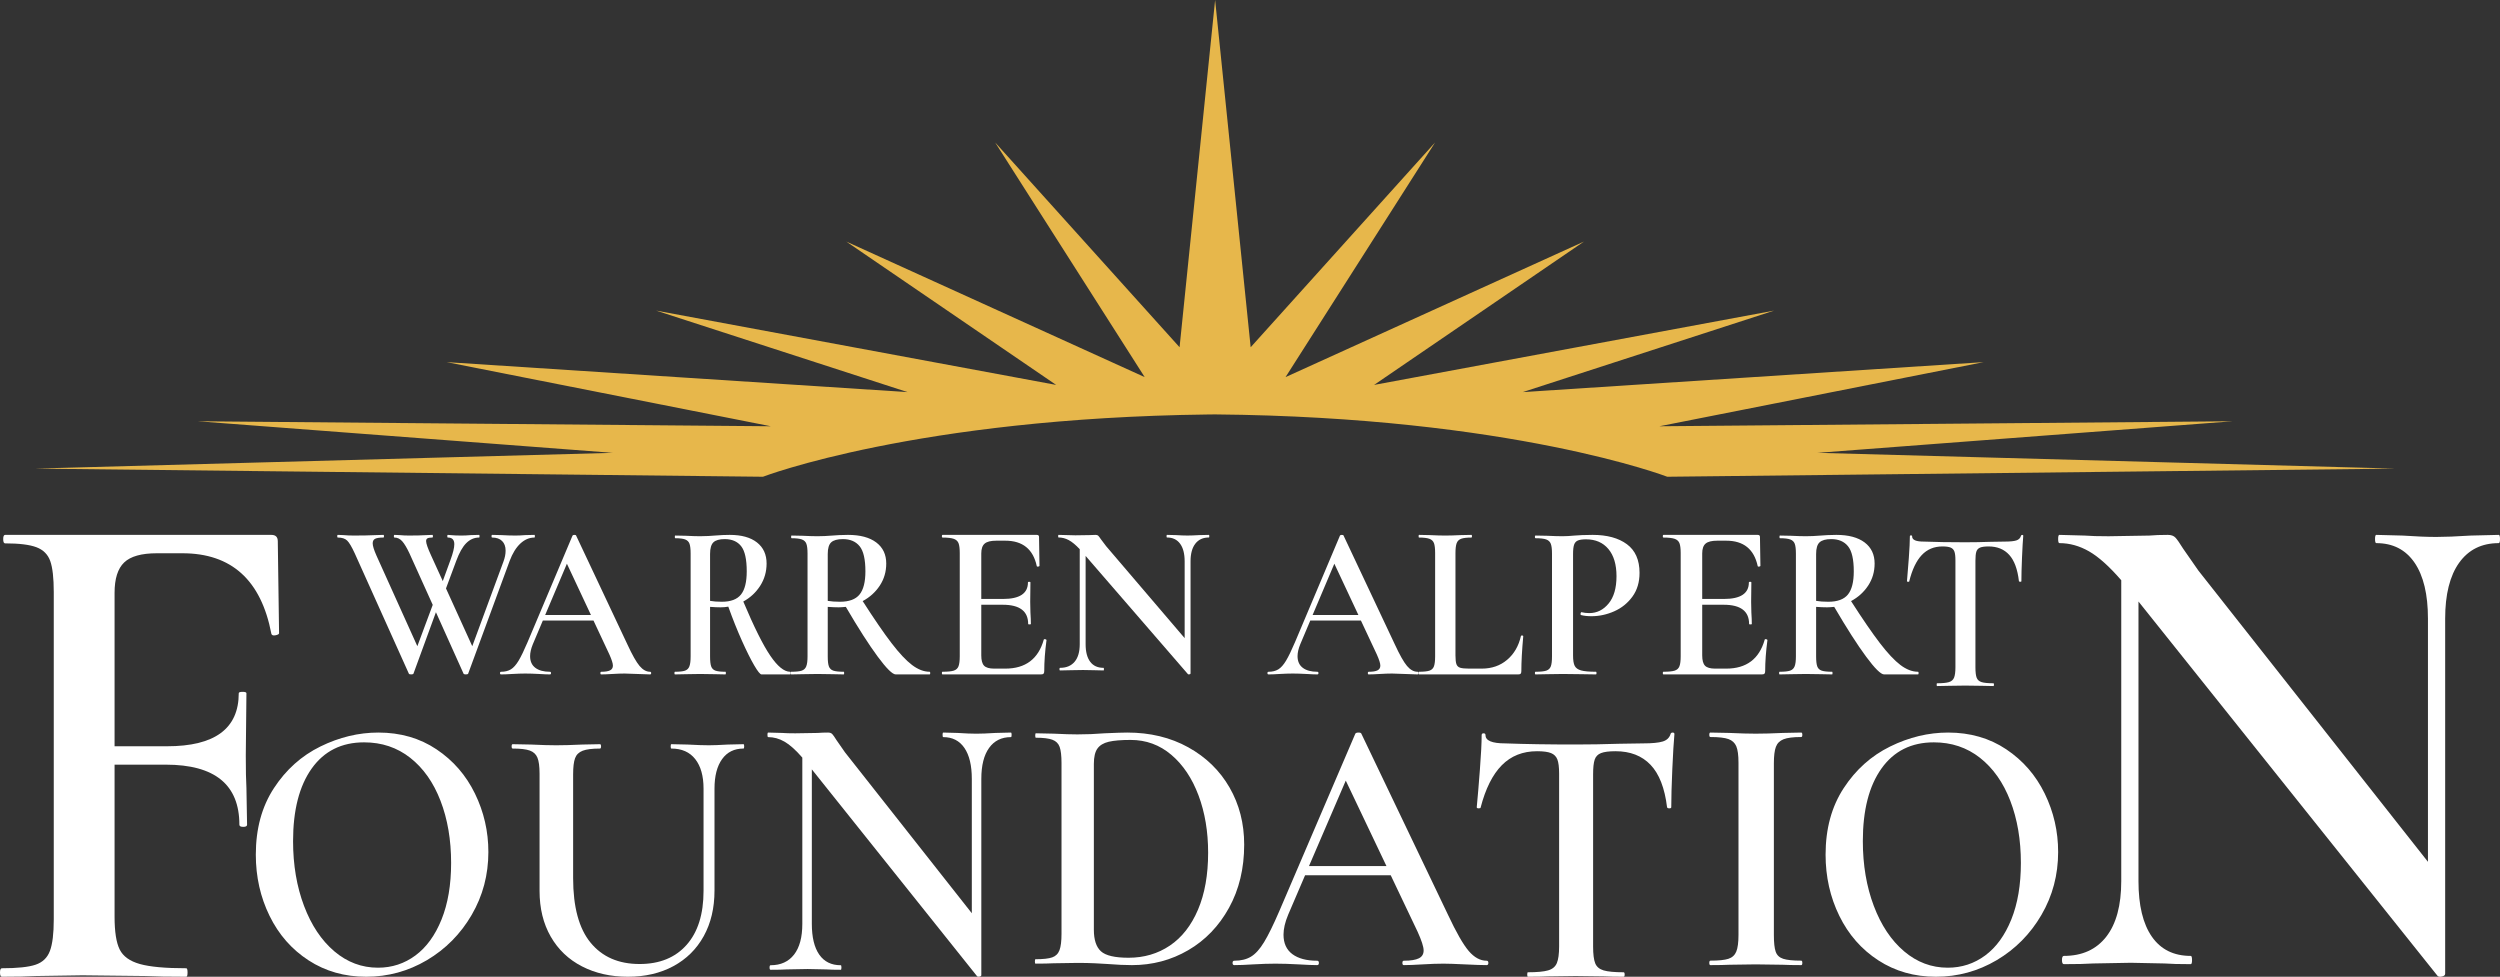 <?xml version="1.0" encoding="UTF-8"?>
<svg width="215px" height="84px" viewBox="0 0 215 84" version="1.1" xmlns="http://www.w3.org/2000/svg" xmlns:xlink="http://www.w3.org/1999/xlink">
    <rect x="0" y="0" width="215" height="84" fill="#333333" stroke="none"/>
    <!-- Generator: Sketch 64 (93537) - https://sketch.com -->
    <title>brandmark-footer</title>
    <desc>Created with Sketch.</desc>
    <g id="Symbols" stroke="none" stroke-width="1" fill="none" fill-rule="evenodd">
        <g id="footer" transform="translate(-110, -64)">
            <g id="brandmark-footer">
                <g transform="translate(110, 64)">
                    <path d="M31.491,84 C29.635,84 27.983,83.53 26.536,82.59 C25.089,81.65 23.971,80.376 23.183,78.766 C22.394,77.156 22,75.401 22,73.5 C22,71.274 22.519,69.368 23.557,67.78 C24.595,66.192 25.927,64.998 27.554,64.199 C29.181,63.4 30.842,63 32.539,63 C34.435,63 36.102,63.48 37.539,64.442 C38.976,65.403 40.079,66.673 40.847,68.25 C41.616,69.827 42,71.501 42,73.273 C42,75.239 41.521,77.043 40.563,78.685 C39.605,80.327 38.322,81.623 36.716,82.574 C35.109,83.524 33.367,84 31.491,84 Z M32.509,83.222 C33.707,83.222 34.78,82.871 35.728,82.169 C36.676,81.467 37.424,80.435 37.973,79.074 C38.522,77.713 38.796,76.093 38.796,74.213 C38.796,72.225 38.492,70.443 37.883,68.865 C37.275,67.288 36.406,66.057 35.279,65.171 C34.151,64.285 32.829,63.842 31.312,63.842 C29.375,63.842 27.873,64.593 26.805,66.095 C25.738,67.596 25.204,69.676 25.204,72.333 C25.204,74.385 25.518,76.244 26.147,77.907 C26.775,79.571 27.644,80.872 28.751,81.812 C29.859,82.752 31.112,83.222 32.509,83.222 Z" id="Fill-1" fill="#FFFFFF"></path>
                    <path d="M60.505,67.818 C60.505,66.734 60.267,65.889 59.79,65.283 C59.314,64.678 58.63,64.376 57.739,64.376 C57.698,64.376 57.678,64.313 57.678,64.188 C57.678,64.063 57.698,64 57.739,64 L59.137,64.031 C59.907,64.073 60.515,64.094 60.961,64.094 C61.325,64.094 61.873,64.073 62.602,64.031 L63.939,64 C63.98,64 64,64.063 64,64.188 C64,64.313 63.98,64.376 63.939,64.376 C63.149,64.376 62.536,64.678 62.101,65.283 C61.665,65.889 61.447,66.734 61.447,67.818 L61.447,76.582 C61.447,78.084 61.138,79.394 60.52,80.51 C59.902,81.626 59.03,82.487 57.906,83.092 C56.781,83.698 55.479,84 54,84 C52.521,84 51.204,83.703 50.049,83.108 C48.894,82.513 47.997,81.658 47.359,80.542 C46.72,79.425 46.402,78.116 46.402,76.614 L46.402,66.535 C46.402,65.909 46.34,65.45 46.219,65.158 C46.097,64.866 45.88,64.662 45.565,64.548 C45.251,64.433 44.76,64.376 44.091,64.376 C44.031,64.376 44,64.313 44,64.188 C44,64.063 44.031,64 44.091,64 L45.672,64.031 C46.563,64.073 47.283,64.094 47.83,64.094 C48.438,64.094 49.187,64.073 50.079,64.031 L51.599,64 C51.66,64 51.69,64.063 51.69,64.188 C51.69,64.313 51.66,64.376 51.599,64.376 C50.93,64.376 50.434,64.438 50.11,64.563 C49.786,64.689 49.567,64.902 49.456,65.205 C49.344,65.508 49.289,65.972 49.289,66.598 L49.289,75.518 C49.289,78.001 49.79,79.853 50.793,81.073 C51.796,82.294 53.2,82.905 55.003,82.905 C56.726,82.905 58.073,82.357 59.046,81.261 C60.018,80.166 60.505,78.616 60.505,76.614 L60.505,67.818 Z" id="Fill-2" fill="#FFFFFF"></path>
                    <path d="M86.94,63 C86.98,63 87,63.065 87,63.196 C87,63.326 86.98,63.392 86.94,63.392 C86.132,63.392 85.505,63.702 85.061,64.322 C84.616,64.942 84.394,65.829 84.394,66.982 L84.394,83.859 C84.394,83.924 84.344,83.967 84.243,83.989 C84.142,84.011 84.071,84 84.03,83.957 L69.818,66.166 L69.818,79.452 C69.818,80.605 70.031,81.486 70.455,82.096 C70.879,82.705 71.495,83.01 72.303,83.01 C72.344,83.01 72.364,83.075 72.364,83.206 C72.364,83.336 72.344,83.401 72.303,83.401 C71.758,83.401 71.344,83.391 71.061,83.369 L69.455,83.336 L67.667,83.369 C67.344,83.391 66.879,83.401 66.273,83.401 C66.212,83.401 66.182,83.336 66.182,83.206 C66.182,83.075 66.212,83.01 66.273,83.01 C67.142,83.01 67.813,82.705 68.288,82.096 C68.763,81.486 69,80.605 69,79.452 L69,65.154 C68.435,64.502 67.925,64.045 67.47,63.784 C67.015,63.522 66.546,63.392 66.061,63.392 C66.02,63.392 66,63.326 66,63.196 C66,63.065 66.02,63 66.061,63 L67.273,63.033 C67.535,63.055 67.909,63.065 68.394,63.065 L70.333,63.033 C70.576,63.011 70.869,63 71.212,63 C71.374,63 71.495,63.044 71.576,63.131 C71.657,63.218 71.778,63.392 71.94,63.653 L72.667,64.698 L83.576,78.538 L83.576,66.982 C83.576,65.829 83.364,64.942 82.939,64.322 C82.515,63.702 81.909,63.392 81.121,63.392 C81.081,63.392 81.061,63.326 81.061,63.196 C81.061,63.065 81.081,63 81.121,63 L82.364,63.033 C83.01,63.076 83.546,63.098 83.97,63.098 C84.374,63.098 84.919,63.076 85.606,63.033 L86.94,63 Z" id="Fill-3" fill="#FFFFFF"></path>
                    <path d="M97.348,83 C96.749,83 96.053,82.968 95.261,82.905 C94.971,82.884 94.604,82.862 94.159,82.842 C93.715,82.82 93.212,82.81 92.652,82.81 L90.594,82.842 C90.227,82.862 89.715,82.873 89.058,82.873 C89.019,82.873 89,82.81 89,82.683 C89,82.556 89.019,82.493 89.058,82.493 C89.715,82.493 90.193,82.44 90.492,82.334 C90.792,82.228 91,82.022 91.116,81.716 C91.232,81.41 91.29,80.94 91.29,80.306 L91.29,65.631 C91.29,64.997 91.236,64.532 91.13,64.236 C91.024,63.94 90.816,63.734 90.507,63.618 C90.198,63.502 89.725,63.444 89.087,63.444 C89.048,63.444 89.029,63.38 89.029,63.254 C89.029,63.127 89.048,63.063 89.087,63.063 L90.623,63.095 C91.473,63.137 92.15,63.158 92.652,63.158 C93.425,63.158 94.208,63.127 95,63.063 C95.966,63.021 96.613,63 96.942,63 C98.913,63 100.662,63.423 102.189,64.268 C103.715,65.113 104.899,66.265 105.739,67.722 C106.58,69.181 107,70.818 107,72.635 C107,74.685 106.565,76.497 105.696,78.071 C104.826,79.645 103.657,80.861 102.189,81.716 C100.72,82.572 99.106,83 97.348,83 Z M97.058,82.366 C98.391,82.366 99.575,82.017 100.609,81.32 C101.642,80.623 102.449,79.593 103.029,78.23 C103.609,76.867 103.899,75.234 103.899,73.333 C103.899,71.515 103.623,69.873 103.072,68.404 C102.522,66.936 101.744,65.773 100.739,64.918 C99.734,64.062 98.565,63.634 97.232,63.634 C96.42,63.634 95.792,63.687 95.348,63.792 C94.903,63.898 94.58,64.094 94.377,64.379 C94.174,64.664 94.072,65.103 94.072,65.694 L94.072,79.957 C94.072,80.824 94.275,81.442 94.681,81.811 C95.087,82.181 95.879,82.366 97.058,82.366 Z" id="Fill-4" fill="#FFFFFF"></path>
                    <path d="M127.848,82.622 C127.95,82.622 128,82.685 128,82.811 C128,82.937 127.95,83 127.848,83 C127.462,83 126.844,82.979 125.992,82.937 C125.14,82.895 124.521,82.874 124.136,82.874 C123.628,82.874 123.03,82.895 122.34,82.937 C121.651,82.979 121.113,83 120.728,83 C120.646,83 120.606,82.937 120.606,82.811 C120.606,82.685 120.646,82.622 120.728,82.622 C121.316,82.622 121.747,82.553 122.021,82.416 C122.295,82.28 122.432,82.054 122.432,81.738 C122.432,81.423 122.259,80.887 121.914,80.129 L119.602,75.271 L112.238,75.271 L110.777,78.678 C110.514,79.309 110.382,79.877 110.382,80.382 C110.382,81.118 110.635,81.675 111.142,82.054 C111.65,82.432 112.36,82.622 113.273,82.622 C113.374,82.622 113.425,82.685 113.425,82.811 C113.425,82.937 113.374,83 113.273,83 C112.907,83 112.38,82.979 111.69,82.937 C110.919,82.895 110.25,82.874 109.682,82.874 C109.134,82.874 108.495,82.895 107.765,82.937 C107.116,82.979 106.578,83 106.152,83 C106.051,83 106,82.937 106,82.811 C106,82.685 106.051,82.622 106.152,82.622 C106.72,82.622 107.197,82.506 107.582,82.274 C107.968,82.043 108.343,81.628 108.708,81.028 C109.073,80.429 109.51,79.54 110.017,78.363 L116.559,63.095 C116.6,63.031 116.691,63 116.833,63 C116.975,63 117.056,63.031 117.076,63.095 L124.531,78.678 C125.241,80.192 125.834,81.228 126.311,81.786 C126.788,82.343 127.3,82.622 127.848,82.622 Z M112.573,74.483 L119.236,74.483 L115.737,67.132 L112.573,74.483 Z" id="Fill-5" fill="#FFFFFF"></path>
                    <path d="M132.185,64.605 C130.959,64.605 129.949,65.007 129.155,65.81 C128.362,66.612 127.754,67.827 127.332,69.454 C127.332,69.497 127.277,69.518 127.166,69.518 C127.055,69.518 127,69.486 127,69.422 C127.081,68.587 127.171,67.511 127.271,66.195 C127.372,64.878 127.422,63.888 127.422,63.225 C127.422,63.117 127.477,63.064 127.588,63.064 C127.699,63.064 127.754,63.117 127.754,63.225 C127.754,63.696 128.316,63.931 129.442,63.931 C131.17,63.995 133.189,64.027 135.5,64.027 C136.686,64.027 137.941,64.006 139.268,63.963 L141.317,63.931 C142.081,63.931 142.638,63.878 142.99,63.77 C143.342,63.664 143.568,63.449 143.668,63.128 C143.688,63.043 143.749,63 143.849,63 C143.95,63 144,63.043 144,63.128 C143.939,63.792 143.879,64.798 143.819,66.147 C143.759,67.496 143.729,68.587 143.729,69.422 C143.729,69.486 143.673,69.518 143.563,69.518 C143.452,69.518 143.387,69.486 143.367,69.422 C143.166,67.774 142.694,66.559 141.95,65.777 C141.207,64.996 140.202,64.605 138.936,64.605 C138.373,64.605 137.956,64.659 137.685,64.766 C137.414,64.873 137.233,65.06 137.143,65.328 C137.052,65.595 137.007,66.018 137.007,66.596 L137.007,81.399 C137.007,82.063 137.068,82.544 137.188,82.844 C137.309,83.144 137.55,83.347 137.911,83.454 C138.273,83.561 138.846,83.615 139.63,83.615 C139.69,83.615 139.72,83.679 139.72,83.808 C139.72,83.936 139.69,84 139.63,84 C138.926,84 138.373,83.989 137.972,83.968 L135.5,83.936 L133.149,83.968 C132.727,83.989 132.144,84 131.401,84 C131.361,84 131.341,83.936 131.341,83.808 C131.341,83.679 131.361,83.615 131.401,83.615 C132.185,83.615 132.762,83.561 133.134,83.454 C133.506,83.347 133.757,83.138 133.888,82.828 C134.018,82.518 134.084,82.041 134.084,81.399 L134.084,66.532 C134.084,65.975 134.033,65.569 133.933,65.312 C133.832,65.055 133.651,64.873 133.39,64.766 C133.129,64.659 132.727,64.605 132.185,64.605 Z" id="Fill-6" fill="#FFFFFF"></path>
                    <path d="M152.553,80.408 C152.553,81.069 152.605,81.549 152.71,81.848 C152.814,82.147 153.029,82.349 153.353,82.456 C153.677,82.563 154.195,82.616 154.906,82.616 C154.969,82.616 155,82.68 155,82.808 C155,82.936 154.969,83 154.906,83 C154.237,83 153.704,82.989 153.306,82.968 L150.984,82.936 L148.726,82.968 C148.328,82.989 147.784,83 147.094,83 C147.032,83 147,82.936 147,82.808 C147,82.68 147.032,82.616 147.094,82.616 C147.805,82.616 148.323,82.563 148.647,82.456 C148.971,82.349 149.196,82.141 149.322,81.832 C149.447,81.523 149.51,81.048 149.51,80.408 L149.51,65.592 C149.51,64.952 149.447,64.483 149.322,64.184 C149.196,63.885 148.971,63.677 148.647,63.56 C148.323,63.443 147.805,63.384 147.094,63.384 C147.032,63.384 147,63.32 147,63.192 C147,63.064 147.032,63 147.094,63 L148.726,63.032 C149.646,63.075 150.399,63.096 150.984,63.096 C151.633,63.096 152.417,63.075 153.337,63.032 L154.906,63 C154.969,63 155,63.064 155,63.192 C155,63.32 154.969,63.384 154.906,63.384 C154.216,63.384 153.708,63.448 153.384,63.576 C153.06,63.704 152.841,63.923 152.726,64.232 C152.61,64.542 152.553,65.016 152.553,65.656 L152.553,80.408 Z" id="Fill-7" fill="#FFFFFF"></path>
                    <path d="M166.491,84 C164.635,84 162.983,83.53 161.536,82.59 C160.089,81.65 158.971,80.376 158.183,78.766 C157.394,77.156 157,75.401 157,73.5 C157,71.274 157.519,69.368 158.557,67.78 C159.595,66.192 160.927,64.998 162.554,64.199 C164.18,63.4 165.842,63 167.539,63 C169.435,63 171.102,63.48 172.539,64.442 C173.976,65.403 175.079,66.673 175.847,68.25 C176.616,69.827 177,71.501 177,73.273 C177,75.239 176.521,77.043 175.563,78.685 C174.605,80.327 173.322,81.623 171.716,82.574 C170.109,83.524 168.367,84 166.491,84 Z M167.509,83.222 C168.707,83.222 169.779,82.871 170.728,82.169 C171.676,81.467 172.424,80.435 172.973,79.074 C173.522,77.713 173.796,76.093 173.796,74.213 C173.796,72.225 173.492,70.443 172.883,68.865 C172.274,67.288 171.406,66.057 170.278,65.171 C169.151,64.285 167.828,63.842 166.311,63.842 C164.375,63.842 162.873,64.593 161.805,66.095 C160.737,67.596 160.204,69.676 160.204,72.333 C160.204,74.385 160.518,76.244 161.147,77.907 C161.775,79.571 162.643,80.872 163.751,81.812 C164.859,82.752 166.112,83.222 167.509,83.222 Z" id="Fill-8" fill="#FFFFFF"></path>
                    <path d="M45.963,46 C45.988,46 46,46.038 46,46.115 C46,46.191 45.988,46.229 45.963,46.229 C45.522,46.229 45.118,46.401 44.75,46.745 C44.383,47.089 44.076,47.586 43.831,48.236 L40.266,57.924 C40.253,57.975 40.186,58 40.064,58 C39.941,58 39.874,57.975 39.861,57.924 L37.49,52.65 L35.561,57.924 C35.549,57.975 35.481,58 35.359,58 C35.236,58 35.169,57.975 35.157,57.924 L30.507,47.586 C30.249,47.025 30.032,46.659 29.854,46.487 C29.677,46.315 29.41,46.229 29.055,46.229 C29.018,46.229 29,46.191 29,46.115 C29,46.038 29.018,46 29.055,46 L29.533,46.019 C29.802,46.045 30.109,46.057 30.452,46.057 C31.138,46.057 31.763,46.045 32.327,46.019 C32.498,46.006 32.712,46 32.97,46 C33.006,46 33.025,46.038 33.025,46.115 C33.025,46.191 33.006,46.229 32.97,46.229 C32.639,46.229 32.403,46.265 32.262,46.335 C32.121,46.405 32.051,46.535 32.051,46.726 C32.051,46.943 32.161,47.299 32.382,47.796 L35.892,55.573 L37.215,52.019 L35.212,47.586 C34.991,47.115 34.786,46.771 34.596,46.554 C34.406,46.338 34.183,46.229 33.925,46.229 C33.888,46.229 33.87,46.191 33.87,46.115 C33.87,46.038 33.888,46 33.925,46 L34.366,46.019 C34.636,46.045 34.905,46.057 35.175,46.057 C35.751,46.057 36.259,46.045 36.7,46.019 C36.823,46.006 36.982,46 37.178,46 C37.215,46 37.233,46.038 37.233,46.115 C37.233,46.191 37.215,46.229 37.178,46.229 C36.982,46.229 36.844,46.252 36.765,46.296 C36.685,46.341 36.645,46.42 36.645,46.535 C36.645,46.739 36.792,47.159 37.086,47.796 L38.079,49.974 L38.74,48.159 C38.961,47.56 39.071,47.108 39.071,46.803 C39.071,46.42 38.887,46.229 38.52,46.229 C38.483,46.229 38.465,46.191 38.465,46.115 C38.465,46.038 38.483,46 38.52,46 C38.63,46 38.759,46.01 38.906,46.029 C39.053,46.048 39.322,46.057 39.714,46.057 C39.935,46.057 40.192,46.045 40.486,46.019 L41.203,46 C41.228,46 41.24,46.038 41.24,46.115 C41.24,46.191 41.228,46.229 41.203,46.229 C40.786,46.229 40.419,46.389 40.1,46.707 C39.782,47.025 39.494,47.535 39.236,48.236 L38.355,50.605 L40.615,55.573 L43.298,48.293 C43.421,47.962 43.482,47.65 43.482,47.357 C43.482,47 43.381,46.723 43.179,46.526 C42.977,46.328 42.692,46.229 42.324,46.229 C42.287,46.229 42.269,46.191 42.269,46.115 C42.269,46.038 42.287,46 42.324,46 L43.133,46.019 C43.574,46.045 43.972,46.057 44.327,46.057 C44.572,46.057 44.854,46.045 45.173,46.019 L45.963,46 Z" id="Fill-9" fill="#FFFFFF"></path>
                    <path d="M55.91,57.773 C55.97,57.773 56,57.811 56,57.886 C56,57.962 55.97,58 55.91,58 C55.683,58 55.317,57.987 54.813,57.962 C54.31,57.937 53.944,57.924 53.717,57.924 C53.417,57.924 53.063,57.937 52.656,57.962 C52.248,57.987 51.931,58 51.703,58 C51.655,58 51.631,57.962 51.631,57.886 C51.631,57.811 51.655,57.773 51.703,57.773 C52.05,57.773 52.305,57.732 52.467,57.65 C52.629,57.568 52.71,57.432 52.71,57.243 C52.71,57.054 52.608,56.732 52.404,56.278 L51.038,53.363 L46.686,53.363 L45.823,55.407 C45.667,55.786 45.589,56.126 45.589,56.429 C45.589,56.871 45.739,57.205 46.039,57.432 C46.339,57.659 46.758,57.773 47.298,57.773 C47.357,57.773 47.387,57.811 47.387,57.886 C47.387,57.962 47.357,58 47.298,58 C47.082,58 46.77,57.987 46.363,57.962 C45.907,57.937 45.511,57.924 45.176,57.924 C44.852,57.924 44.475,57.937 44.043,57.962 C43.659,57.987 43.342,58 43.09,58 C43.03,58 43,57.962 43,57.886 C43,57.811 43.03,57.773 43.09,57.773 C43.425,57.773 43.707,57.703 43.935,57.565 C44.163,57.426 44.385,57.176 44.601,56.817 C44.816,56.457 45.074,55.924 45.374,55.218 L49.239,46.057 C49.263,46.019 49.317,46 49.401,46 C49.485,46 49.533,46.019 49.545,46.057 L53.95,55.407 C54.37,56.316 54.72,56.937 55.002,57.271 C55.284,57.605 55.587,57.773 55.91,57.773 Z M46.884,52.89 L50.822,52.89 L48.754,48.479 L46.884,52.89 Z" id="Fill-10" fill="#FFFFFF"></path>
                    <path d="M67.948,57.771 C67.982,57.771 68,57.809 68,57.885 C68,57.962 67.982,58 67.948,58 L65.491,58 C65.375,58 65.166,57.742 64.864,57.226 C64.562,56.71 64.211,56.006 63.81,55.115 C63.41,54.223 63.017,53.242 62.634,52.172 C62.425,52.21 62.204,52.23 61.972,52.23 C61.717,52.23 61.415,52.217 61.066,52.191 L61.066,56.452 C61.066,56.847 61.098,57.134 61.162,57.312 C61.226,57.49 61.348,57.611 61.528,57.675 C61.708,57.739 61.995,57.771 62.39,57.771 C62.413,57.771 62.425,57.809 62.425,57.885 C62.425,57.962 62.413,58 62.39,58 C62.007,58 61.711,57.994 61.502,57.981 L60.213,57.962 L58.958,57.981 C58.738,57.994 58.436,58 58.053,58 C58.018,58 58,57.962 58,57.885 C58,57.809 58.018,57.771 58.053,57.771 C58.447,57.771 58.735,57.739 58.915,57.675 C59.095,57.611 59.22,57.487 59.289,57.302 C59.359,57.118 59.394,56.834 59.394,56.452 L59.394,47.605 C59.394,47.223 59.362,46.943 59.298,46.764 C59.234,46.586 59.109,46.462 58.923,46.392 C58.738,46.322 58.453,46.287 58.07,46.287 C58.047,46.287 58.035,46.248 58.035,46.172 C58.035,46.096 58.047,46.057 58.07,46.057 L58.976,46.076 C59.487,46.102 59.899,46.115 60.213,46.115 C60.468,46.115 60.703,46.108 60.918,46.096 C61.133,46.083 61.322,46.07 61.484,46.057 C61.937,46.019 62.361,46 62.756,46 C63.767,46 64.548,46.217 65.099,46.65 C65.651,47.083 65.927,47.688 65.927,48.465 C65.927,49.165 65.744,49.802 65.378,50.376 C65.012,50.949 64.527,51.401 63.923,51.732 C64.841,53.911 65.613,55.462 66.241,56.385 C66.867,57.309 67.437,57.771 67.948,57.771 Z M61.066,51.675 C61.345,51.726 61.682,51.751 62.077,51.751 C62.843,51.751 63.392,51.545 63.723,51.131 C64.054,50.717 64.219,50.051 64.219,49.134 C64.219,48.102 64.06,47.382 63.74,46.974 C63.421,46.567 62.948,46.363 62.321,46.363 C61.868,46.363 61.545,46.456 61.354,46.64 C61.162,46.825 61.066,47.159 61.066,47.643 L61.066,51.675 Z" id="Fill-11" fill="#FFFFFF"></path>
                    <path d="M79.945,57.771 C79.982,57.771 80,57.809 80,57.885 C80,57.962 79.982,58 79.945,58 L77.032,58 C76.754,58 76.238,57.49 75.484,56.471 C74.73,55.452 73.816,54.026 72.742,52.191 C72.476,52.217 72.271,52.23 72.127,52.23 C71.861,52.23 71.547,52.217 71.186,52.191 L71.186,56.452 C71.186,56.847 71.218,57.134 71.285,57.312 C71.351,57.49 71.478,57.611 71.665,57.675 C71.852,57.739 72.151,57.771 72.561,57.771 C72.585,57.771 72.597,57.809 72.597,57.885 C72.597,57.962 72.585,58 72.561,58 C72.163,58 71.855,57.994 71.638,57.981 L70.299,57.962 L68.995,57.981 C68.766,57.994 68.452,58 68.054,58 C68.018,58 68,57.962 68,57.885 C68,57.809 68.018,57.771 68.054,57.771 C68.464,57.771 68.763,57.739 68.95,57.675 C69.137,57.611 69.267,57.487 69.339,57.302 C69.412,57.118 69.448,56.834 69.448,56.452 L69.448,47.605 C69.448,47.223 69.415,46.943 69.348,46.764 C69.282,46.586 69.152,46.462 68.959,46.392 C68.766,46.322 68.47,46.287 68.072,46.287 C68.048,46.287 68.036,46.248 68.036,46.172 C68.036,46.096 68.048,46.057 68.072,46.057 L69.014,46.076 C69.544,46.102 69.973,46.115 70.299,46.115 C70.697,46.115 71.131,46.096 71.602,46.057 C71.758,46.045 71.949,46.032 72.172,46.019 C72.395,46.006 72.645,46 72.923,46 C73.973,46 74.784,46.217 75.357,46.65 C75.931,47.083 76.217,47.688 76.217,48.465 C76.217,49.165 76.033,49.796 75.665,50.357 C75.297,50.917 74.805,51.363 74.19,51.694 C75.18,53.236 76.006,54.44 76.67,55.306 C77.333,56.172 77.921,56.799 78.434,57.188 C78.947,57.576 79.451,57.771 79.945,57.771 Z M71.186,51.675 C71.475,51.726 71.825,51.751 72.235,51.751 C73.019,51.751 73.581,51.545 73.918,51.131 C74.256,50.717 74.425,50.051 74.425,49.134 C74.425,48.102 74.259,47.382 73.927,46.974 C73.596,46.567 73.116,46.363 72.489,46.363 C72.018,46.363 71.683,46.456 71.484,46.64 C71.285,46.825 71.186,47.159 71.186,47.643 L71.186,51.675 Z" id="Fill-12" fill="#FFFFFF"></path>
                    <path d="M89.766,55.005 C89.766,54.979 89.792,54.967 89.844,54.967 C89.883,54.967 89.919,54.976 89.952,54.995 C89.984,55.014 90,55.031 90,55.043 C89.87,56.016 89.805,56.906 89.805,57.712 C89.805,57.814 89.786,57.888 89.747,57.933 C89.708,57.977 89.63,58 89.513,58 L81.058,58 C81.019,58 81,57.962 81,57.885 C81,57.808 81.019,57.77 81.058,57.77 C81.5,57.77 81.821,57.738 82.023,57.674 C82.224,57.61 82.36,57.485 82.432,57.299 C82.503,57.113 82.539,56.829 82.539,56.445 L82.539,47.555 C82.539,47.171 82.503,46.89 82.432,46.71 C82.36,46.531 82.221,46.407 82.013,46.336 C81.805,46.266 81.487,46.23 81.058,46.23 C81.019,46.23 81,46.192 81,46.115 C81,46.038 81.019,46 81.058,46 L89.163,46 C89.292,46 89.357,46.058 89.357,46.173 L89.396,48.669 C89.396,48.694 89.36,48.714 89.289,48.726 C89.218,48.739 89.176,48.726 89.163,48.688 C88.851,47.229 87.948,46.499 86.455,46.499 L85.675,46.499 C85.208,46.499 84.877,46.582 84.682,46.749 C84.487,46.915 84.39,47.197 84.39,47.594 L84.39,51.51 L86.26,51.51 C87.688,51.51 88.403,51.037 88.403,50.089 C88.403,50.051 88.438,50.032 88.51,50.032 C88.581,50.032 88.617,50.051 88.617,50.089 L88.598,51.76 L88.617,52.663 C88.643,53.072 88.656,53.405 88.656,53.661 C88.656,53.687 88.617,53.699 88.539,53.699 C88.461,53.699 88.422,53.687 88.422,53.661 C88.422,52.56 87.695,52.009 86.241,52.009 L84.39,52.009 L84.39,56.368 C84.39,56.79 84.471,57.085 84.633,57.251 C84.795,57.418 85.084,57.501 85.5,57.501 L86.455,57.501 C88.195,57.501 89.299,56.669 89.766,55.005 Z" id="Fill-13" fill="#FFFFFF"></path>
                    <path d="M103.962,46 C103.987,46 104,46.037 104,46.112 C104,46.187 103.987,46.224 103.962,46.224 C103.462,46.224 103.074,46.401 102.799,46.756 C102.524,47.11 102.387,47.617 102.387,48.276 L102.387,57.919 C102.387,57.956 102.355,57.981 102.293,57.994 C102.23,58.006 102.187,58 102.162,57.975 L93.363,47.809 L93.363,55.401 C93.363,56.06 93.495,56.564 93.758,56.912 C94.02,57.26 94.401,57.434 94.902,57.434 C94.927,57.434 94.939,57.472 94.939,57.546 C94.939,57.621 94.927,57.658 94.902,57.658 C94.564,57.658 94.308,57.652 94.133,57.639 L93.138,57.621 L92.032,57.639 C91.831,57.652 91.544,57.658 91.169,57.658 C91.131,57.658 91.112,57.621 91.112,57.546 C91.112,57.472 91.131,57.434 91.169,57.434 C91.707,57.434 92.122,57.26 92.416,56.912 C92.71,56.564 92.857,56.06 92.857,55.401 L92.857,47.231 C92.507,46.858 92.191,46.597 91.91,46.448 C91.628,46.298 91.338,46.224 91.038,46.224 C91.013,46.224 91,46.187 91,46.112 C91,46.037 91.013,46 91.038,46 L91.788,46.019 C91.95,46.031 92.182,46.037 92.482,46.037 L93.682,46.019 C93.832,46.006 94.014,46 94.226,46 C94.327,46 94.401,46.025 94.452,46.075 C94.502,46.124 94.576,46.224 94.677,46.373 L95.127,46.97 L101.88,54.879 L101.88,48.276 C101.88,47.617 101.749,47.11 101.486,46.756 C101.223,46.401 100.848,46.224 100.361,46.224 C100.336,46.224 100.323,46.187 100.323,46.112 C100.323,46.037 100.336,46 100.361,46 L101.13,46.019 C101.53,46.044 101.861,46.056 102.124,46.056 C102.374,46.056 102.712,46.044 103.137,46.019 L103.962,46 Z" id="Fill-14" fill="#FFFFFF"></path>
                    <path d="M121.91,57.773 C121.97,57.773 122,57.811 122,57.886 C122,57.962 121.97,58 121.91,58 C121.682,58 121.317,57.987 120.813,57.962 C120.31,57.937 119.944,57.924 119.716,57.924 C119.417,57.924 119.063,57.937 118.656,57.962 C118.248,57.987 117.93,58 117.703,58 C117.655,58 117.631,57.962 117.631,57.886 C117.631,57.811 117.655,57.773 117.703,57.773 C118.05,57.773 118.305,57.732 118.467,57.65 C118.629,57.568 118.709,57.432 118.709,57.243 C118.709,57.054 118.608,56.732 118.404,56.278 L117.037,53.363 L112.686,53.363 L111.823,55.407 C111.667,55.786 111.589,56.126 111.589,56.429 C111.589,56.871 111.739,57.205 112.039,57.432 C112.338,57.659 112.758,57.773 113.297,57.773 C113.357,57.773 113.387,57.811 113.387,57.886 C113.387,57.962 113.357,58 113.297,58 C113.082,58 112.77,57.987 112.362,57.962 C111.907,57.937 111.511,57.924 111.176,57.924 C110.852,57.924 110.474,57.937 110.043,57.962 C109.659,57.987 109.342,58 109.09,58 C109.03,58 109,57.962 109,57.886 C109,57.811 109.03,57.773 109.09,57.773 C109.425,57.773 109.707,57.703 109.935,57.565 C110.163,57.426 110.384,57.176 110.6,56.817 C110.816,56.457 111.074,55.924 111.374,55.218 L115.239,46.057 C115.263,46.019 115.317,46 115.401,46 C115.485,46 115.533,46.019 115.545,46.057 L119.95,55.407 C120.37,56.316 120.72,56.937 121.002,57.271 C121.284,57.605 121.587,57.773 121.91,57.773 Z M112.884,52.89 L116.822,52.89 L114.754,48.479 L112.884,52.89 Z" id="Fill-15" fill="#FFFFFF"></path>
                    <path d="M125.17,56.368 C125.17,56.714 125.198,56.963 125.252,57.117 C125.307,57.27 125.413,57.373 125.571,57.424 C125.729,57.475 125.984,57.501 126.336,57.501 L127.429,57.501 C128.292,57.501 129.02,57.248 129.615,56.742 C130.211,56.237 130.605,55.555 130.8,54.698 C130.812,54.659 130.848,54.643 130.909,54.65 C130.97,54.656 131,54.679 131,54.717 C130.891,55.92 130.836,56.918 130.836,57.712 C130.836,57.814 130.818,57.888 130.781,57.933 C130.745,57.977 130.672,58 130.563,58 L122.037,58 C122.012,58 122,57.962 122,57.885 C122,57.808 122.012,57.77 122.037,57.77 C122.449,57.77 122.75,57.738 122.938,57.674 C123.126,57.61 123.254,57.485 123.321,57.299 C123.388,57.113 123.421,56.829 123.421,56.445 L123.421,47.555 C123.421,47.171 123.388,46.89 123.321,46.71 C123.254,46.531 123.124,46.407 122.929,46.336 C122.735,46.266 122.437,46.23 122.037,46.23 C122.012,46.23 122,46.192 122,46.115 C122,46.038 122.012,46 122.037,46 L122.966,46.019 C123.5,46.045 123.937,46.058 124.277,46.058 C124.642,46.058 125.091,46.045 125.626,46.019 L126.537,46 C126.573,46 126.591,46.038 126.591,46.115 C126.591,46.192 126.573,46.23 126.537,46.23 C126.136,46.23 125.841,46.266 125.653,46.336 C125.465,46.407 125.337,46.535 125.27,46.72 C125.204,46.906 125.17,47.19 125.17,47.574 L125.17,56.368 Z" id="Fill-16" fill="#FFFFFF"></path>
                    <path d="M135.283,56.376 C135.283,56.783 135.33,57.079 135.425,57.264 C135.519,57.449 135.701,57.58 135.971,57.656 C136.242,57.732 136.666,57.771 137.245,57.771 C137.283,57.771 137.302,57.809 137.302,57.885 C137.302,57.962 137.283,58 137.245,58 C136.729,58 136.327,57.994 136.038,57.981 L134.396,57.962 L133.038,57.981 C132.799,57.994 132.472,58 132.057,58 C132.019,58 132,57.962 132,57.885 C132,57.809 132.019,57.771 132.057,57.771 C132.484,57.771 132.792,57.739 132.981,57.675 C133.17,57.611 133.299,57.49 133.368,57.312 C133.437,57.134 133.472,56.847 133.472,56.452 L133.472,47.605 C133.472,47.223 133.437,46.943 133.368,46.764 C133.299,46.586 133.167,46.462 132.972,46.392 C132.777,46.322 132.472,46.287 132.057,46.287 C132.019,46.287 132,46.248 132,46.172 C132,46.096 132.019,46.057 132.057,46.057 L133.038,46.076 C133.591,46.102 134.038,46.115 134.377,46.115 C134.667,46.115 135.019,46.096 135.434,46.057 C135.585,46.045 135.789,46.032 136.047,46.019 C136.305,46.006 136.61,46 136.962,46 C138.207,46 139.192,46.268 139.915,46.803 C140.638,47.338 141,48.159 141,49.267 C141,50.07 140.796,50.751 140.387,51.312 C139.978,51.872 139.456,52.293 138.821,52.573 C138.186,52.854 137.534,52.994 136.868,52.994 C136.516,52.994 136.22,52.962 135.981,52.898 C135.943,52.898 135.925,52.866 135.925,52.803 C135.925,52.765 135.934,52.726 135.953,52.688 C135.971,52.65 135.994,52.637 136.019,52.65 C136.22,52.701 136.44,52.726 136.679,52.726 C137.333,52.726 137.887,52.452 138.339,51.904 C138.792,51.356 139.019,50.573 139.019,49.554 C139.019,48.548 138.786,47.768 138.321,47.214 C137.855,46.659 137.214,46.382 136.396,46.382 C136.094,46.382 135.865,46.414 135.708,46.478 C135.55,46.541 135.44,46.659 135.377,46.831 C135.314,47.003 135.283,47.274 135.283,47.643 L135.283,56.376 Z" id="Fill-17" fill="#FFFFFF"></path>
                    <path d="M151.766,55.005 C151.766,54.979 151.792,54.967 151.844,54.967 C151.883,54.967 151.919,54.976 151.952,54.995 C151.984,55.014 152,55.031 152,55.043 C151.87,56.016 151.805,56.906 151.805,57.712 C151.805,57.814 151.786,57.888 151.747,57.933 C151.708,57.977 151.63,58 151.513,58 L143.058,58 C143.019,58 143,57.962 143,57.885 C143,57.808 143.019,57.77 143.058,57.77 C143.5,57.77 143.821,57.738 144.023,57.674 C144.224,57.61 144.36,57.485 144.432,57.299 C144.503,57.113 144.539,56.829 144.539,56.445 L144.539,47.555 C144.539,47.171 144.503,46.89 144.432,46.71 C144.36,46.531 144.221,46.407 144.013,46.336 C143.805,46.266 143.487,46.23 143.058,46.23 C143.019,46.23 143,46.192 143,46.115 C143,46.038 143.019,46 143.058,46 L151.163,46 C151.292,46 151.357,46.058 151.357,46.173 L151.396,48.669 C151.396,48.694 151.36,48.714 151.289,48.726 C151.218,48.739 151.176,48.726 151.163,48.688 C150.851,47.229 149.948,46.499 148.455,46.499 L147.675,46.499 C147.208,46.499 146.877,46.582 146.682,46.749 C146.487,46.915 146.39,47.197 146.39,47.594 L146.39,51.51 L148.26,51.51 C149.688,51.51 150.403,51.037 150.403,50.089 C150.403,50.051 150.438,50.032 150.51,50.032 C150.581,50.032 150.617,50.051 150.617,50.089 L150.598,51.76 L150.617,52.663 C150.643,53.072 150.656,53.405 150.656,53.661 C150.656,53.687 150.617,53.699 150.539,53.699 C150.461,53.699 150.422,53.687 150.422,53.661 C150.422,52.56 149.695,52.009 148.241,52.009 L146.39,52.009 L146.39,56.368 C146.39,56.79 146.471,57.085 146.633,57.251 C146.795,57.418 147.084,57.501 147.5,57.501 L148.455,57.501 C150.195,57.501 151.299,56.669 151.766,55.005 Z" id="Fill-18" fill="#FFFFFF"></path>
                    <path d="M164.946,57.771 C164.982,57.771 165,57.809 165,57.885 C165,57.962 164.982,58 164.946,58 L162.032,58 C161.754,58 161.238,57.49 160.484,56.471 C159.73,55.452 158.816,54.026 157.742,52.191 C157.476,52.217 157.271,52.23 157.127,52.23 C156.861,52.23 156.547,52.217 156.186,52.191 L156.186,56.452 C156.186,56.847 156.219,57.134 156.285,57.312 C156.351,57.49 156.478,57.611 156.665,57.675 C156.852,57.739 157.151,57.771 157.561,57.771 C157.585,57.771 157.597,57.809 157.597,57.885 C157.597,57.962 157.585,58 157.561,58 C157.163,58 156.855,57.994 156.638,57.981 L155.299,57.962 L153.996,57.981 C153.766,57.994 153.452,58 153.054,58 C153.018,58 153,57.962 153,57.885 C153,57.809 153.018,57.771 153.054,57.771 C153.464,57.771 153.763,57.739 153.95,57.675 C154.137,57.611 154.267,57.487 154.339,57.302 C154.412,57.118 154.448,56.834 154.448,56.452 L154.448,47.605 C154.448,47.223 154.415,46.943 154.348,46.764 C154.282,46.586 154.152,46.462 153.959,46.392 C153.766,46.322 153.471,46.287 153.073,46.287 C153.048,46.287 153.036,46.248 153.036,46.172 C153.036,46.096 153.048,46.057 153.073,46.057 L154.014,46.076 C154.544,46.102 154.973,46.115 155.299,46.115 C155.697,46.115 156.131,46.096 156.602,46.057 C156.759,46.045 156.949,46.032 157.172,46.019 C157.395,46.006 157.646,46 157.923,46 C158.973,46 159.784,46.217 160.358,46.65 C160.931,47.083 161.217,47.688 161.217,48.465 C161.217,49.165 161.033,49.796 160.665,50.357 C160.297,50.917 159.806,51.363 159.19,51.694 C160.18,53.236 161.006,54.44 161.67,55.306 C162.333,56.172 162.921,56.799 163.434,57.188 C163.947,57.576 164.451,57.771 164.946,57.771 Z M156.186,51.675 C156.475,51.726 156.825,51.751 157.235,51.751 C158.02,51.751 158.581,51.545 158.919,51.131 C159.256,50.717 159.425,50.051 159.425,49.134 C159.425,48.102 159.259,47.382 158.927,46.974 C158.596,46.567 158.116,46.363 157.489,46.363 C157.018,46.363 156.683,46.456 156.484,46.64 C156.285,46.825 156.186,47.159 156.186,47.643 L156.186,51.675 Z" id="Fill-19" fill="#FFFFFF"></path>
                    <path d="M167.05,46.994 C166.329,46.994 165.735,47.243 165.268,47.739 C164.801,48.236 164.444,48.988 164.195,49.995 C164.195,50.022 164.163,50.035 164.098,50.035 C164.033,50.035 164,50.015 164,49.975 C164.047,49.459 164.1,48.793 164.16,47.978 C164.219,47.163 164.248,46.55 164.248,46.139 C164.248,46.073 164.281,46.04 164.346,46.04 C164.411,46.04 164.444,46.073 164.444,46.139 C164.444,46.431 164.774,46.576 165.436,46.576 C166.453,46.616 167.641,46.636 169,46.636 C169.697,46.636 170.436,46.623 171.216,46.596 L172.422,46.576 C172.871,46.576 173.199,46.543 173.406,46.477 C173.613,46.411 173.746,46.278 173.805,46.08 C173.817,46.027 173.852,46 173.911,46 C173.97,46 174,46.027 174,46.08 C173.964,46.49 173.929,47.113 173.893,47.948 C173.858,48.783 173.84,49.459 173.84,49.975 C173.84,50.015 173.808,50.035 173.743,50.035 C173.678,50.035 173.639,50.015 173.627,49.975 C173.509,48.955 173.232,48.203 172.794,47.72 C172.357,47.236 171.766,46.994 171.021,46.994 C170.69,46.994 170.445,47.027 170.286,47.093 C170.126,47.159 170.019,47.276 169.966,47.441 C169.913,47.607 169.887,47.868 169.887,48.226 L169.887,57.39 C169.887,57.801 169.922,58.099 169.993,58.284 C170.064,58.47 170.206,58.596 170.418,58.662 C170.631,58.728 170.968,58.761 171.429,58.761 C171.464,58.761 171.482,58.801 171.482,58.881 C171.482,58.96 171.464,59 171.429,59 C171.015,59 170.69,58.993 170.454,58.98 L169,58.96 L167.617,58.98 C167.369,58.993 167.026,59 166.589,59 C166.565,59 166.553,58.96 166.553,58.881 C166.553,58.801 166.565,58.761 166.589,58.761 C167.05,58.761 167.39,58.728 167.608,58.662 C167.827,58.596 167.975,58.466 168.051,58.274 C168.128,58.082 168.167,57.788 168.167,57.39 L168.167,48.186 C168.167,47.842 168.137,47.59 168.078,47.431 C168.019,47.272 167.913,47.159 167.759,47.093 C167.605,47.027 167.369,46.994 167.05,46.994 Z" id="Fill-20" fill="#FFFFFF"></path>
                    <path d="M214.89,46 C214.963,46 215,46.118 215,46.354 C215,46.591 214.963,46.709 214.89,46.709 C213.428,46.709 212.295,47.27 211.49,48.392 C210.686,49.515 210.284,51.119 210.284,53.206 L210.284,83.744 C210.284,83.862 210.193,83.941 210.01,83.98 C209.827,84.02 209.7,84 209.626,83.921 L183.909,51.73 L183.909,75.77 C183.909,77.857 184.293,79.452 185.061,80.554 C185.828,81.657 186.943,82.208 188.405,82.208 C188.479,82.208 188.515,82.326 188.515,82.563 C188.515,82.799 188.479,82.917 188.405,82.917 C187.418,82.917 186.669,82.898 186.157,82.858 L183.251,82.799 L180.016,82.858 C179.431,82.898 178.59,82.917 177.493,82.917 C177.384,82.917 177.329,82.799 177.329,82.563 C177.329,82.326 177.384,82.208 177.493,82.208 C179.065,82.208 180.281,81.657 181.14,80.554 C181.999,79.452 182.428,77.857 182.428,75.77 L182.428,49.899 C181.405,48.717 180.482,47.89 179.66,47.418 C178.837,46.945 177.987,46.709 177.11,46.709 C177.037,46.709 177,46.591 177,46.354 C177,46.118 177.037,46 177.11,46 L179.303,46.059 C179.778,46.099 180.454,46.118 181.332,46.118 L184.841,46.059 C185.28,46.02 185.81,46 186.431,46 C186.724,46 186.943,46.079 187.089,46.237 C187.236,46.394 187.455,46.709 187.747,47.181 L189.063,49.072 L208.804,74.116 L208.804,53.206 C208.804,51.119 208.42,49.515 207.652,48.392 C206.885,47.27 205.788,46.709 204.362,46.709 C204.289,46.709 204.253,46.591 204.253,46.354 C204.253,46.118 204.289,46 204.362,46 L206.61,46.059 C207.78,46.138 208.749,46.177 209.516,46.177 C210.248,46.177 211.235,46.138 212.477,46.059 L214.89,46 Z" id="Fill-21" fill="#FFFFFF"></path>
                    <path d="M24,54.451 C24,54.532 23.899,54.593 23.697,54.634 C23.496,54.674 23.376,54.634 23.339,54.512 C22.459,49.891 19.908,47.581 15.688,47.581 L13.486,47.581 C12.165,47.581 11.229,47.844 10.679,48.371 C10.128,48.898 9.853,49.77 9.853,50.986 L9.853,64.179 L14.367,64.179 C18.477,64.179 20.532,62.659 20.532,59.619 C20.532,59.538 20.642,59.498 20.862,59.498 C21.083,59.498 21.193,59.538 21.193,59.619 L21.138,64.97 C21.138,66.226 21.156,67.158 21.193,67.766 L21.248,70.928 C21.248,71.05 21.138,71.11 20.917,71.11 C20.697,71.11 20.587,71.05 20.587,70.928 C20.587,67.483 18.477,65.76 14.257,65.76 L9.853,65.76 L9.853,78.832 C9.853,80.129 10,81.071 10.294,81.659 C10.587,82.247 11.165,82.662 12.027,82.905 C12.89,83.149 14.22,83.27 16.018,83.27 C16.092,83.27 16.129,83.392 16.129,83.635 C16.129,83.878 16.092,84 16.018,84 C14.514,84 13.339,83.98 12.496,83.939 L7.101,83.878 L3.083,83.939 C2.385,83.98 1.413,84 0.165,84 C0.055,84 0,83.878 0,83.635 C0,83.392 0.055,83.27 0.165,83.27 C1.486,83.27 2.45,83.169 3.055,82.966 C3.661,82.764 4.073,82.368 4.293,81.78 C4.514,81.193 4.624,80.291 4.624,79.075 L4.624,50.925 C4.624,49.709 4.523,48.817 4.321,48.25 C4.119,47.682 3.725,47.287 3.138,47.064 C2.55,46.841 1.651,46.73 0.44,46.73 C0.33,46.73 0.275,46.608 0.275,46.365 C0.275,46.122 0.33,46 0.44,46 L23.339,46 C23.706,46 23.89,46.183 23.89,46.547 L24,54.451 Z" id="Fill-22" fill="#FFFFFF"></path>
                    <path d="M103.903,35.645 C78.739,35.952 65.614,41 65.614,41 L3,40.3 L52.69,38.944 L17.002,36.229 L66.293,36.659 L38.408,31.143 L78.048,33.721 L56.424,26.711 L90.83,33.103 L72.78,20.775 L98.444,32.432 L85.583,12.253 L101.443,29.863 L104.5,0 L107.557,29.863 L123.417,12.253 L110.556,32.432 L136.22,20.775 L118.17,33.103 L152.576,26.711 L130.952,33.721 L170.592,31.143 L142.707,36.659 L191.998,36.229 L156.31,38.944 L206,40.3 L143.386,41 C143.386,41 130.054,35.872 104.5,35.639 L103.903,35.645 Z" id="Fill-23" fill="#E7B74B"></path>
                </g>
            </g>
        </g>
    </g>
</svg>